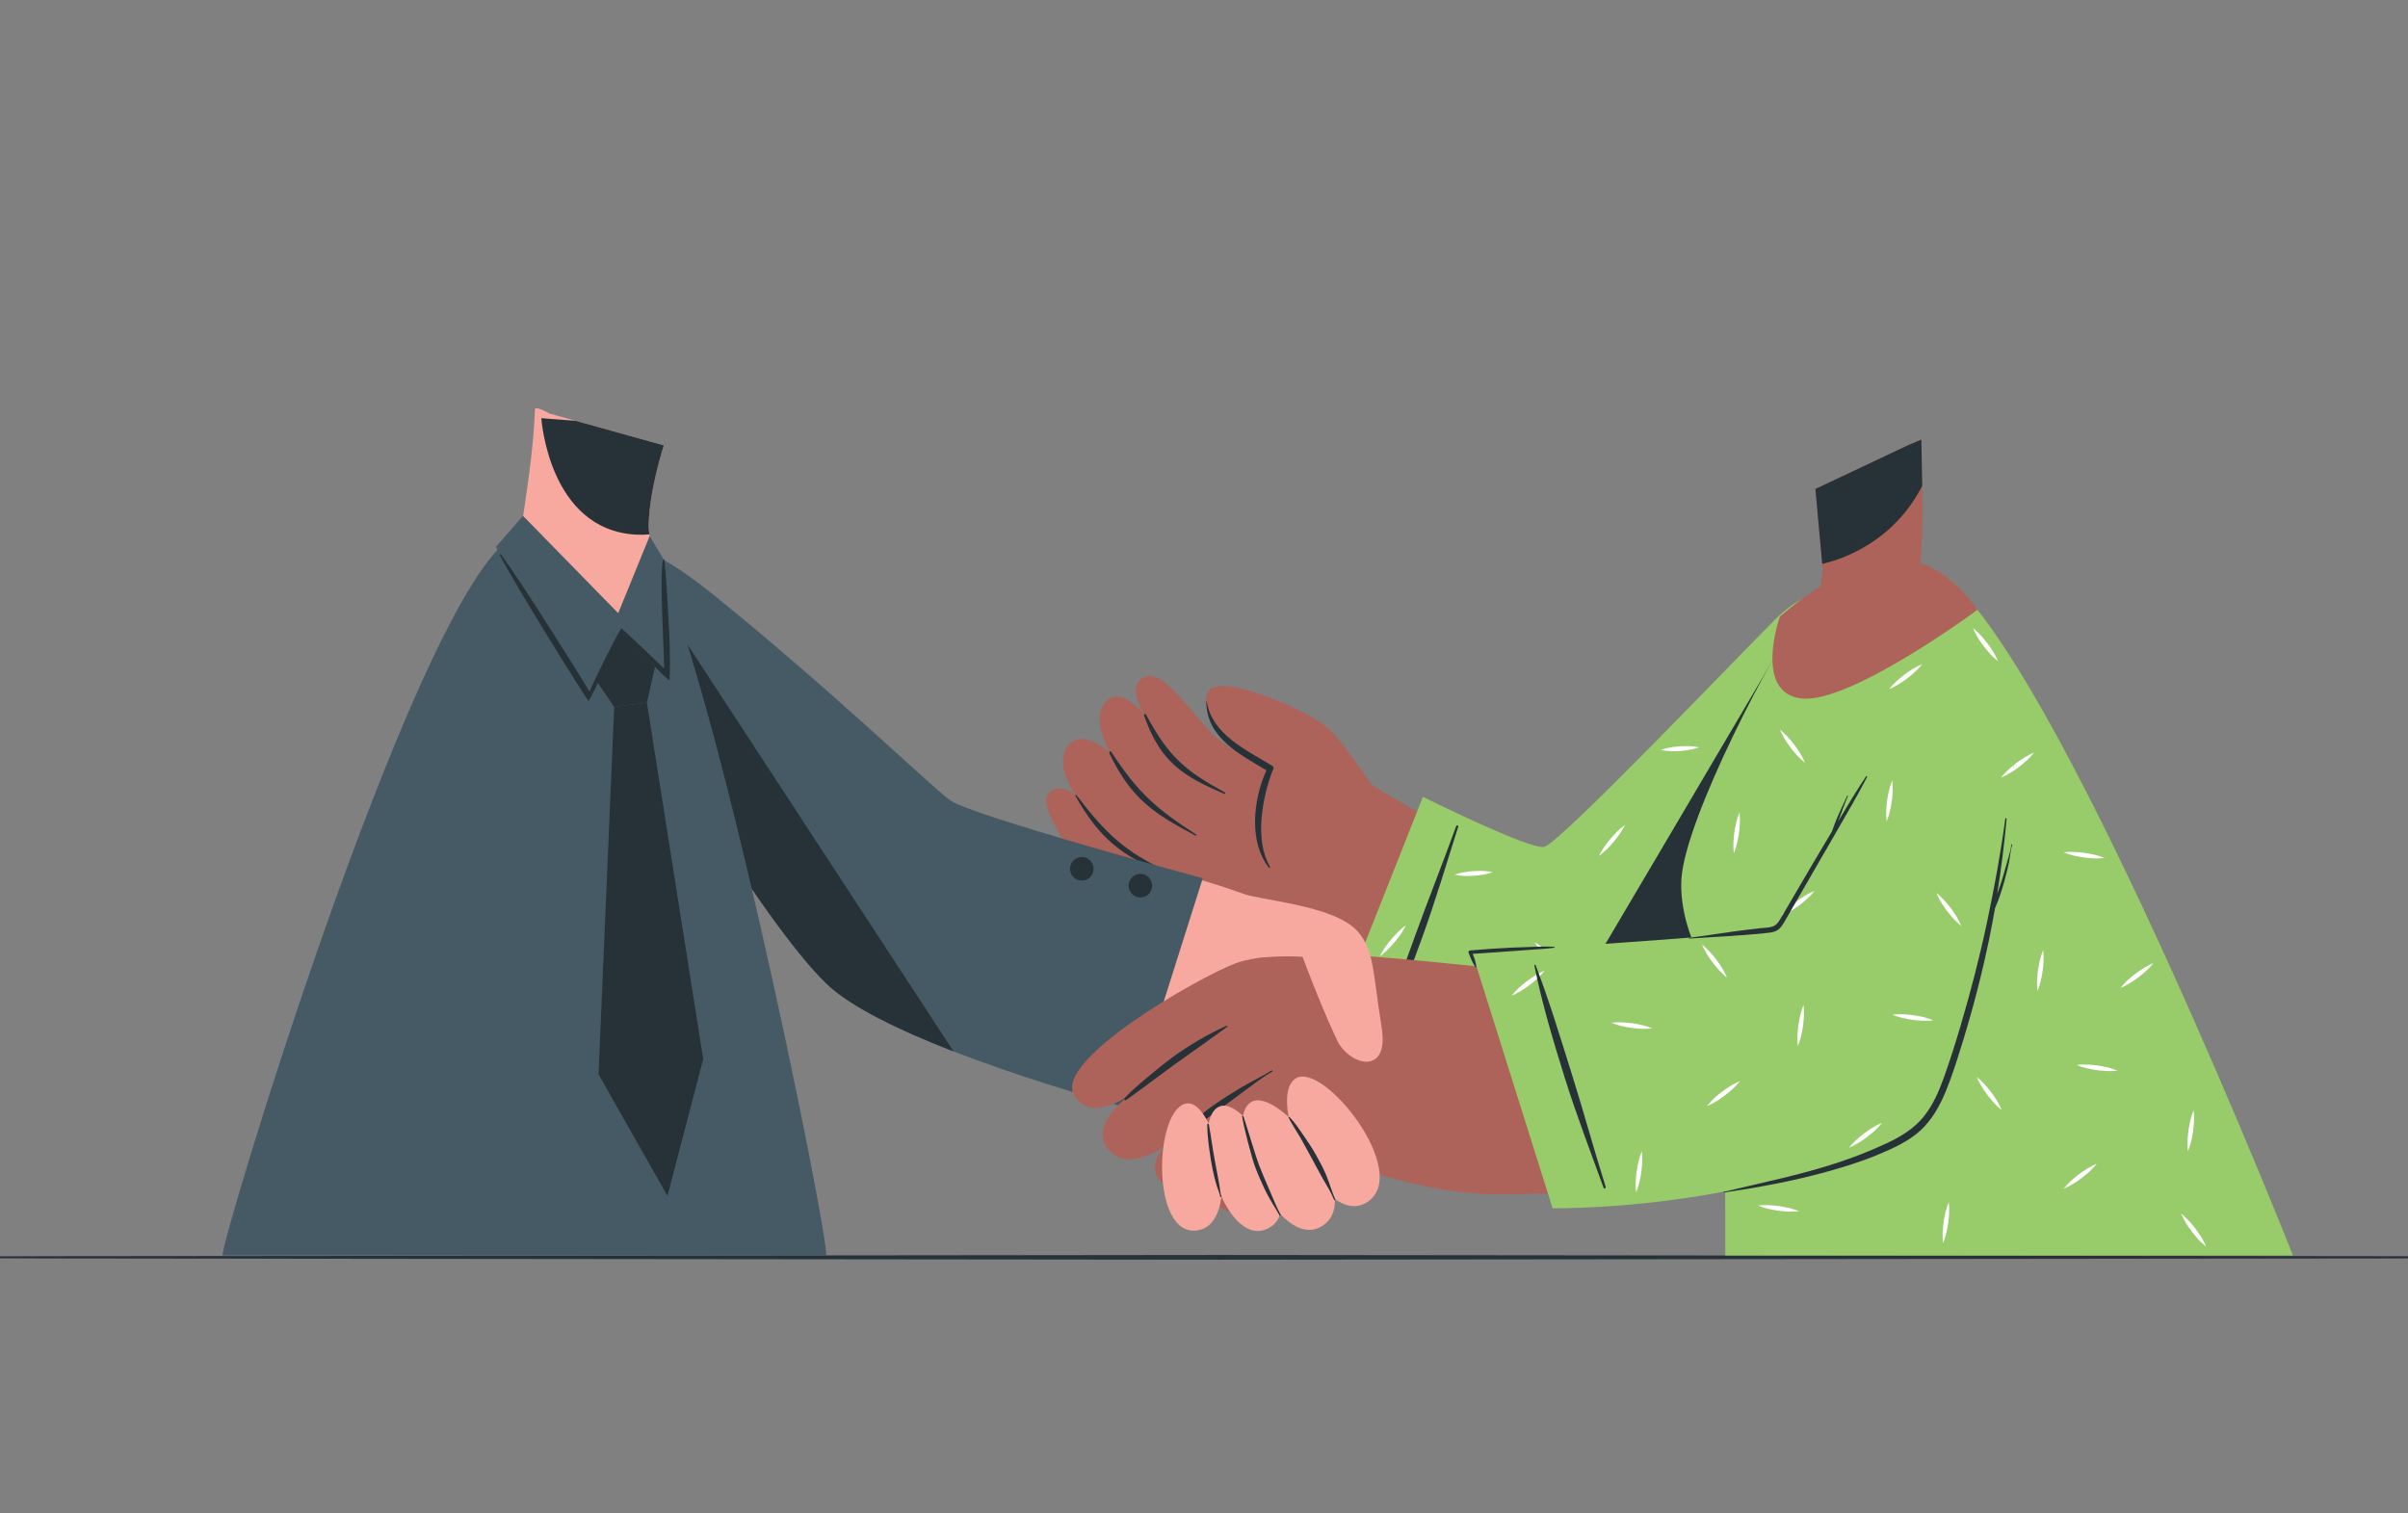 <?xml version="1.0" encoding="utf-8"?>
<!-- Generator: Adobe Illustrator 26.3.1, SVG Export Plug-In . SVG Version: 6.00 Build 0)  -->
<svg version="1.1" xmlns="http://www.w3.org/2000/svg" xmlns:xlink="http://www.w3.org/1999/xlink" x="0px" y="0px" width="511.9px"
	 height="321.76px" viewBox="0 0 511.9 321.76" style="enable-background:new 0 0 511.9 321.76;" xml:space="preserve">
<rect x="0" y="0" width="511.9" height="321.76" fill="#808080" stroke="none"/>
<g id="Characters">
	<g>
		<path style="fill:#AD6359;" d="M389.76,142.67c-3.19,13.11-32.18,77.77-50.83,83.43c-19.52,5.92-72.56-18.53-77.58-20.44
			c-13.75-5.23,15.12-49.46,22.18-44.26c11.8,8.69,39.11,23.95,44.76,21.28c11.87-5.6,33.84-34.47,50.13-50.55
			C388.25,122.43,393.29,128.17,389.76,142.67z"/>
		<g>
			<g>
				<path style="fill:#AD6359;" d="M264.64,206.88c-2.4-1.07-21.37-7.65-29.46-16.21c-4.29-4.54-14.74-18.49-12.44-21.74
					c2.1-2.97,5.85,0.07,5.85,0.07s-4.57-6.3-1.62-10.38c2.96-4.09,9.04,1.39,9.04,1.39s-4.25-6.85-1.04-10.71
					c3.21-3.86,8.44,2.79,8.44,2.79s-4.16-6.06-0.31-8.07c4.63-2.42,11.12,9.73,16.63,13.74c1.25,0.91,26.65,16.47,26.65,16.47
					L264.64,206.88z"/>
				<g>
					<path style="fill:#263238;" d="M243.68,152.03c4.79,8.92,8.33,11.88,16.72,16.45c0.16,0.09,0.07,0.38-0.11,0.3
						c-8.61-3.65-13.57-6.66-17.03-16.51C243.09,151.79,243.45,151.6,243.68,152.03z"/>
					<path style="fill:#263238;" d="M236.27,159.91c5.73,8.77,9.55,12.02,17.99,17.51c0.12,0.08,0,0.31-0.12,0.24
						c-8.72-4.63-13.6-7.75-18.24-17.36C235.68,159.87,236,159.5,236.27,159.91z"/>
					<path style="fill:#263238;" d="M228.99,169.25c6.13,8.04,10.17,11.8,19.02,15.98c0.21,0.1,0.09,0.44-0.13,0.37
						c-9.44-3.29-14.51-7.95-19.1-16.11C228.47,168.93,228.61,168.74,228.99,169.25z"/>
				</g>
			</g>
			<g>
				<path style="fill:#AD6359;" d="M293.4,169.66c0,0-6.79-10.62-10.74-14.54c-3.95-3.92-23.81-12.51-25.88-7.92
					c-2.68,5.93,7.81,13.36,13.41,16.26c0,0-6.22,13.71,0.2,20.84C276.8,191.43,293.4,169.66,293.4,169.66z"/>
				<path style="fill:#263238;" d="M256.52,149.07c1.11,7.21,8.69,10.49,13.92,13.75c0.4,0.25,0.34,0.69,0.1,0.98
					c-2.26,5.92-3.87,14.94-0.55,20.49c0.1,0.16-0.11,0.34-0.22,0.19c-4.32-5.4-3.41-14.38-0.55-20.71
					c-5.41-3.25-12.88-6.91-12.76-14.7C256.46,149.04,256.52,149.03,256.52,149.07z"/>
			</g>
		</g>
		<g>
			<path style="fill:#98CB69;" d="M389.79,146.19c-3.88,14.02-29.7,75.83-48.23,80.77c-18.53,4.94-60.4-3.7-60.4-3.7l21.33-53.84
				c0,0,22.56,11.21,25.73,10.65c3.17-0.56,40.46-39.72,49.24-48.45C386.24,122.89,396.1,123.4,389.79,146.19z"/>
			<g>
				<path style="fill:#FFFFFF;" d="M307.67,217.84c-0.41-1.44-0.54-2.9-0.6-4.36c-0.03-1.46,0.01-2.93,0.33-4.42
					c0.41,1.44,0.54,2.9,0.6,4.36C308.02,214.88,307.98,216.35,307.67,217.84z"/>
				<path style="fill:#FFFFFF;" d="M363.81,195.74c-0.41-1.44-0.53-2.9-0.6-4.36c-0.03-1.47,0-2.93,0.33-4.42
					c0.41,1.44,0.54,2.9,0.6,4.36C364.17,192.79,364.13,194.26,363.81,195.74z"/>
				<path style="fill:#FFFFFF;" d="M361.19,158.9c-1.34,0.48-2.69,0.66-4.05,0.77c-1.35,0.08-2.71,0.08-4.08-0.23
					c1.34-0.49,2.69-0.66,4.05-0.77C358.46,158.6,359.82,158.59,361.19,158.9z"/>
				<path style="fill:#FFFFFF;" d="M317.35,185.43c-1.34,0.48-2.69,0.66-4.05,0.77c-1.35,0.08-2.71,0.08-4.08-0.23
					c1.34-0.49,2.69-0.66,4.05-0.77C314.62,185.13,315.98,185.13,317.35,185.43z"/>
				<path style="fill:#FFFFFF;" d="M331.23,228.1c-0.04,0.09-0.08,0.18-0.14,0.26c-0.07,0.01-0.16,0.01-0.24,0.01
					C330.98,228.29,331.1,228.19,331.23,228.1z"/>
				<path style="fill:#FFFFFF;" d="M293.32,203.32c0.66-1.36,1.53-2.52,2.44-3.63c0.94-1.09,1.92-2.13,3.11-2.97
					c-0.66,1.36-1.52,2.52-2.44,3.63C295.49,201.44,294.51,202.48,293.32,203.32z"/>
				<path style="fill:#FFFFFF;" d="M339.91,181.97c0.66-1.36,1.53-2.52,2.44-3.63c0.94-1.09,1.92-2.13,3.11-2.97
					c-0.66,1.36-1.52,2.52-2.44,3.63C342.09,180.09,341.1,181.13,339.91,181.97z"/>
				<path style="fill:#FFFFFF;" d="M326.27,200.37c1.24,0.68,2.28,1.58,3.28,2.54c0.98,0.98,1.91,2.02,2.65,3.29
					c-1.24-0.68-2.28-1.58-3.28-2.54C327.94,202.68,327.01,201.64,326.27,200.37z"/>
				<path style="fill:#FFFFFF;" d="M368.57,168.07c1.24,0.68,2.28,1.58,3.28,2.54c0.98,0.98,1.91,2.02,2.65,3.29
					c-1.24-0.68-2.28-1.58-3.28-2.54C370.25,170.38,369.31,169.34,368.57,168.07z"/>
			</g>
			<path style="fill:#263238;" d="M309.99,175.78c-2.51,7.9-4.87,15.84-7.69,23.63c-2.79,7.68-5.68,15.41-9.19,22.76
				c-0.07,0.14-0.28,0.05-0.23-0.1c2.35-7.85,5.23-15.56,8-23.26c2.8-7.76,5.88-15.39,8.67-23.15
				C309.66,175.37,310.09,175.47,309.99,175.78z"/>
			<path style="fill:#263238;" d="M389.79,146.19c-3.88,14.02-29.71,75.83-48.24,80.76c-4.5,1.19-10.37,1.59-16.69,1.5
				c11.82-19.88,44.82-75.87,60.09-101.78C390.6,125.06,394.27,130.01,389.79,146.19z"/>
		</g>
	</g>
	<polygon style="fill:#263238;" points="-70.42,267.32 12,267.07 94.43,266.99 259.28,266.82 424.13,266.98 506.55,267.07 
		588.97,267.32 506.55,267.56 424.13,267.65 259.28,267.82 94.43,267.65 12,267.56 	"/>
	<g>
		<g>
			<path style="fill:#F7A9A0;" d="M128.39,132.26c17.1,34.51,42.4,68.95,49.19,75.46c18.22,17.49,66.86,30.06,81.19,30.45
				c6.19,0.17,14.75-40.95,10.19-45.75c-4.56-4.8-64.62-17.85-67.84-20.32c-2.24-1.71-30.88-28.94-49.87-45.11
				C127.64,106.91,123.9,123.19,128.39,132.26z"/>
		</g>
		<path style="fill:#455A64;" d="M255.69,186.72l-15.5,48.95c0,0-50.83-13.43-64.43-26.46c-13.6-13.03-41.77-59.9-47.27-75.33
			c-5.5-15.44-1.92-27.64,22.95-7.6c24.87,20.03,46.05,40.52,50.46,43.82C206.33,173.4,255.69,186.72,255.69,186.72z"/>
		<g>
			<path style="fill:#263238;" d="M239.95,188.68c0.21,1.37,1.48,2.3,2.85,2.1c1.37-0.21,2.3-1.48,2.1-2.85
				c-0.21-1.37-1.48-2.3-2.85-2.1C240.68,186.04,239.74,187.31,239.95,188.68z"/>
			<path style="fill:#263238;" d="M227.5,185.09c0.21,1.37,1.48,2.3,2.85,2.1c1.37-0.21,2.3-1.48,2.1-2.85
				c-0.21-1.37-1.48-2.3-2.85-2.1C228.23,182.45,227.29,183.72,227.5,185.09z"/>
		</g>
		<path style="fill:#263238;" d="M202.7,223.53c-11.13-4.32-21.74-9.35-26.93-14.32c-13.6-13.04-41.77-59.9-47.27-75.34
			c-3.52-9.87-3.33-18.41,3.77-18.06L202.7,223.53z"/>
	</g>
	<g>
		<g>
			<path style="fill:#455A64;" d="M47.34,266.92l128.3,0.03c0.51-4.69-25.89-135.42-38.45-151.81c-2.69-3.5-11.56-4.48-19.1-3.54
				c-2.09,0.25-4.07,0.65-5.8,1.19c-0.04,0.02-0.11,0.04-0.19,0.05c-1.75,0.57-3.24,1.27-4.27,2.09
				C86.85,131.66,46.33,265.77,47.34,266.92z"/>
		</g>
	</g>
	<g>
		<polygon style="fill:#263238;" points="126.75,144.69 132.21,134.06 139.24,141.75 137.52,149.39 130.57,150.29 		"/>
		<polygon style="fill:#263238;" points="130.57,150.29 127.24,228.41 141.89,254.25 149.49,225.17 137.52,149.39 		"/>
	</g>
	<g>
		<g>
			<g>
				<path style="fill:#F7A9A0;" d="M130.37,132.65c-2.02-0.08-15.42-10.56-19.54-18.73c-0.28-0.56,0.76-6.33,1.69-13.39
					c0.55-4.29,1.05-9.08,1.2-13.48c0.03-0.9,3.05,0.86,3.05,0.86l5.65,1.57l18.7,5.21c0,0-3.02,9.14-3.23,16.82
					c-0.01,0.64,0.03,1.24,0.13,1.81c0.01,0.08,0.03,0.18,0.03,0.3C138.48,117.06,133.67,132.78,130.37,132.65z"/>
			</g>
			<path style="fill:#263238;" d="M138.01,113.31c0.01,0.08,0.03,0.18,0.03,0.3c-0.87,0.09-1.81,0.11-2.84,0.06
				c-18.59-1.04-20.12-24.76-20.12-24.76l7.34,0.57l18.7,5.21c0,0-3.02,9.14-3.23,16.82C137.87,112.14,137.91,112.74,138.01,113.31z
				"/>
		</g>
		<g>
			<path style="fill:#455A64;" d="M138.1,113.98l-6.68,16.39l-20.24-20.7l-5.76,6.62c0,0,19.77,32.86,19.9,31.38l6.76-14.06
				l9.69,9.81l-0.74-24.58L138.1,113.98z"/>
			<path style="fill:#263238;" d="M142.09,131.24c-0.26-4.05-0.4-8.14-0.85-12.18c-0.02-0.14-0.24-0.21-0.28-0.04
				c-0.82,3.91,0.25,19.41,0.22,23.13c-0.01-0.01-0.03-0.03-0.04-0.04c-0.4-0.42-8.98-8.63-9.07-8.5
				c-1.46,2.23-6.42,12.47-6.76,13.4c-3.13-5.22-15.11-24.2-18.82-29.13c-0.11-0.14-0.33-0.03-0.24,0.14
				c2.76,5.51,18.62,31.06,18.87,30.99c0.17,0.13,6.33-12.48,7.07-14.86c1.45,1.79,10.11,11.05,10.14,10.45
				C142.54,140.52,142.35,135.3,142.09,131.24z"/>
		</g>
	</g>
	<g>
		<path style="fill:#98CB69;" d="M366.77,266.92h120.68c0,0-46.92-118.79-71.91-142.69c-6.79-6.5-23.57-6.02-31.79,4.94
			c-6.74,8.98-25.45,44.75-26.3,57.61c-0.82,12.89,9.24,25.56,9.24,25.56L366.77,266.92z"/>
		<g>
			<path style="fill:#FFFFFF;" d="M382.19,222.41c-0.19-1.51-0.07-2.98,0.11-4.44c0.22-1.45,0.51-2.9,1.1-4.3
				c0.19,1.51,0.07,2.98-0.11,4.44C383.08,219.56,382.79,221.01,382.19,222.41z"/>
			<path style="fill:#FFFFFF;" d="M465.12,244.77c-0.19-1.51-0.07-2.98,0.11-4.44c0.22-1.45,0.51-2.9,1.1-4.3
				c0.19,1.51,0.07,2.98-0.11,4.44C466,241.92,465.71,243.37,465.12,244.77z"/>
			<path style="fill:#FFFFFF;" d="M413.06,264.31c-0.19-1.51-0.07-2.98,0.11-4.44c0.22-1.45,0.51-2.9,1.1-4.3
				c0.19,1.51,0.07,2.98-0.11,4.44C413.94,261.46,413.65,262.91,413.06,264.31z"/>
			<path style="fill:#FFFFFF;" d="M401.06,174.64c-0.19-1.51-0.07-2.98,0.11-4.44c0.22-1.45,0.51-2.9,1.1-4.3
				c0.19,1.51,0.07,2.98-0.11,4.44C401.94,171.79,401.65,173.24,401.06,174.64z"/>
			<path style="fill:#FFFFFF;" d="M433.13,210.74c-0.19-1.51-0.07-2.98,0.11-4.44c0.22-1.45,0.51-2.9,1.1-4.3
				c0.19,1.51,0.08,2.98-0.11,4.44C434.01,207.89,433.72,209.34,433.13,210.74z"/>
			<path style="fill:#FFFFFF;" d="M368.58,181.43c-0.19-1.51-0.07-2.98,0.11-4.44c0.22-1.45,0.51-2.9,1.1-4.3
				c0.19,1.51,0.07,2.98-0.11,4.44C369.46,178.58,369.17,180.03,368.58,181.43z"/>
			<path style="fill:#FFFFFF;" d="M411.02,216.94c-1.51,0.19-2.98,0.07-4.44-0.11c-1.45-0.22-2.9-0.51-4.3-1.1
				c1.51-0.19,2.98-0.08,4.44,0.11C408.17,216.05,409.61,216.34,411.02,216.94z"/>
			<path style="fill:#FFFFFF;" d="M447.41,182.42c-1.51,0.19-2.98,0.07-4.44-0.11c-1.45-0.22-2.9-0.51-4.3-1.1
				c1.51-0.19,2.98-0.07,4.44,0.11C444.57,181.54,446.01,181.83,447.41,182.42z"/>
			<path style="fill:#FFFFFF;" d="M382.47,257.52c-1.51,0.19-2.98,0.07-4.44-0.11c-1.45-0.22-2.9-0.51-4.3-1.1
				c1.51-0.19,2.98-0.07,4.44,0.11C379.62,256.64,381.07,256.93,382.47,257.52z"/>
			<path style="fill:#FFFFFF;" d="M450.17,227.63c-1.51,0.19-2.98,0.07-4.44-0.11c-1.45-0.22-2.9-0.51-4.3-1.1
				c1.51-0.19,2.98-0.07,4.44,0.11C447.33,226.75,448.77,227.04,450.17,227.63z"/>
			<path style="fill:#FFFFFF;" d="M393.05,244.03c0.94-1.2,2.05-2.16,3.22-3.06c1.18-0.87,2.41-1.69,3.82-2.26
				c-0.93,1.2-2.05,2.16-3.22,3.06C395.68,242.64,394.46,243.46,393.05,244.03z"/>
			<path style="fill:#FFFFFF;" d="M438.68,252.75c0.94-1.2,2.06-2.16,3.22-3.06c1.18-0.87,2.41-1.69,3.82-2.26
				c-0.93,1.2-2.05,2.16-3.22,3.06C441.31,251.36,440.09,252.17,438.68,252.75z"/>
			<path style="fill:#FFFFFF;" d="M450.76,210.06c0.94-1.2,2.06-2.16,3.22-3.06c1.18-0.87,2.41-1.69,3.82-2.26
				c-0.93,1.2-2.05,2.16-3.22,3.06C453.4,208.67,452.17,209.49,450.76,210.06z"/>
			<path style="fill:#FFFFFF;" d="M378.71,194.71c0.94-1.2,2.05-2.16,3.22-3.06c1.18-0.87,2.41-1.69,3.82-2.26
				c-0.93,1.2-2.05,2.16-3.22,3.06C381.35,193.33,380.12,194.14,378.71,194.71z"/>
			<path style="fill:#FFFFFF;" d="M425.37,165.33c0.94-1.2,2.06-2.16,3.22-3.06c1.18-0.87,2.41-1.69,3.82-2.26
				c-0.93,1.2-2.05,2.16-3.22,3.06C428.01,163.95,426.78,164.76,425.37,165.33z"/>
			<path style="fill:#FFFFFF;" d="M369.89,229.85c-0.92,1.18-2.02,2.13-3.17,3.02v-1.22C367.7,230.95,368.74,230.32,369.89,229.85z"
				/>
			<path style="fill:#FFFFFF;" d="M401.6,146.51c0.94-1.2,2.06-2.16,3.22-3.06c1.18-0.87,2.41-1.69,3.82-2.26
				c-0.93,1.2-2.05,2.16-3.22,3.06C404.24,145.13,403.01,145.94,401.6,146.51z"/>
			<path style="fill:#FFFFFF;" d="M361.81,200.81c1.2,0.94,2.16,2.05,3.06,3.22c0.87,1.18,1.69,2.41,2.26,3.82
				c-1.2-0.93-2.16-2.05-3.06-3.22C363.19,203.45,362.38,202.22,361.81,200.81z"/>
			<path style="fill:#FFFFFF;" d="M378.38,155.12c1.2,0.94,2.16,2.06,3.06,3.22c0.87,1.18,1.69,2.41,2.26,3.82
				c-1.2-0.93-2.16-2.05-3.06-3.22C379.77,157.76,378.95,156.53,378.38,155.12z"/>
			<path style="fill:#FFFFFF;" d="M420.23,228.99c1.2,0.94,2.16,2.06,3.06,3.22c0.87,1.18,1.69,2.41,2.26,3.82
				c-1.2-0.93-2.16-2.05-3.06-3.22C421.62,231.63,420.8,230.4,420.23,228.99z"/>
			<path style="fill:#FFFFFF;" d="M463.67,258.01c1.2,0.94,2.16,2.06,3.06,3.22c0.87,1.18,1.69,2.41,2.26,3.82
				c-1.2-0.93-2.16-2.05-3.06-3.22C465.06,260.65,464.25,259.42,463.67,258.01z"/>
			<path style="fill:#FFFFFF;" d="M419.42,133.55c1.2,0.94,2.16,2.06,3.06,3.22c0.87,1.18,1.69,2.41,2.26,3.82
				c-1.2-0.93-2.16-2.05-3.06-3.22C420.81,136.19,419.99,134.96,419.42,133.55z"/>
			<path style="fill:#FFFFFF;" d="M411.64,189.85c1.2,0.94,2.16,2.06,3.06,3.22c0.87,1.18,1.69,2.41,2.26,3.82
				c-1.2-0.93-2.16-2.05-3.06-3.22C413.03,192.49,412.21,191.26,411.64,189.85z"/>
		</g>
	</g>
	<g>
		<path style="fill:#AD6359;" d="M407.52,125.38c-0.67,1.78-10.99,12.57-19.33,11.09c-2.72-0.49-0.72-15.44-0.72-15.44l-0.11-1.14
			l-1.45-15.93l19.69-9.3l2.83-1.2c0,0,0.11,4.38,0.19,9.84c0.01,0.25,0.01,0.51,0.01,0.78c0.01,0.31,0.03,0.6,0.03,0.89
			c0.02,0.82,0.04,1.65,0.04,2.48c0,0.63,0.01,1.25-0.01,1.91c0,0.67-0.02,1.31-0.02,1.98
			C408.51,117.89,407.79,124.62,407.52,125.38z"/>
		<path style="fill:#263238;" d="M408.63,103.3c-6.03,11.74-16.52,15.49-21.26,16.59l-1.45-15.93l19.69-9.3l2.83-1.2
			C408.43,93.45,408.54,97.84,408.63,103.3z"/>
	</g>
	<path style="fill:#AD6359;" d="M378.37,131.09c0,0-5.73,16.26,4.62,17.41c10.35,1.15,37.38-18.84,37.38-18.84
		s-7.51-12.15-19.49-10.85C390.95,119.89,378.37,131.09,378.37,131.09z"/>
	<g>
		<g>
			<path style="fill:#AD6359;" d="M427.25,150.12c-0.02,20.08-11.54,80.29-22.62,88.4c-22.17,16.23-74.16,15.11-88.5,15.36
				c-6.19,0.11-14.32-41.1-9.71-45.85c4.61-4.75,67.95-6.49,71.2-8.93c2.25-1.69,20.13-31,30.48-49.84
				C422.09,123.8,427.26,140.01,427.25,150.12z"/>
			<g>
				<g>
					<path style="fill:#AD6359;" d="M317.45,205.84c0,0-18.71-2.07-31.02-2.85c-6.86-0.43-18.7-0.13-23.89,1.86
						c-7.76,2.97-38.32,20.36-34.26,27.86c3.67,6.79,13.01-0.72,13.01-0.72s-10.97,7.25-5.26,12.86c5.76,5.67,16.97-5.3,16.97-5.3
						s-12.18,6.89-5.52,12.3c5.79,4.7,20.07-6.53,20.07-6.53s-13.58,5.83-8.13,11.22c6.03,5.96,29.56-8.18,29.56-8.18
						c15.31,5.1,25.19,6.09,36.9,5.35C328.04,253.58,317.45,205.84,317.45,205.84z"/>
				</g>
				<g>
					<path style="fill:#263238;" d="M249.59,242.03c0.92-0.82,1.86-1.62,2.77-2.45c1.8-1.61,3.58-3.17,5.56-4.56
						c1.92-1.34,3.89-2.59,5.9-3.79c2.12-1.26,4.39-2.32,6.48-3.63c0.17-0.11,0.31,0.14,0.14,0.24c-2.11,1.19-4.05,2.76-6.01,4.18
						c-1.94,1.41-3.85,2.84-5.77,4.27c-1.87,1.4-3.83,2.67-5.74,4.01c-0.95,0.67-1.88,1.39-2.8,2.1c-0.86,0.67-1.71,1.47-2.67,1.98
						c-0.1,0.05-0.18-0.08-0.12-0.16C247.94,243.39,248.83,242.72,249.59,242.03z"/>
					<path style="fill:#263238;" d="M239.04,233.54c1.27-1.65,8.26-7.35,10.13-8.7c3.62-2.61,7.49-4.91,11.55-6.75
						c0.14-0.06,0.27,0.14,0.14,0.24c-3.61,2.63-7.27,5.22-10.91,7.8c-1.78,1.26-9.71,7.25-10.62,7.77
						C239.11,234.04,238.9,233.72,239.04,233.54z"/>
					<path style="fill:#263238;" d="M259.3,250.26c1.29-1.52,7.88-6.8,9.67-8.01c1.68-1.13,9.17-4.96,11.51-5.71
						c0.15-0.05,0.27,0.16,0.14,0.24c-3.68,2.19-7.38,4.3-10.95,6.66c-1.74,1.15-8.4,6.13-10.16,7.09
						C259.36,250.62,259.19,250.39,259.3,250.26z"/>
				</g>
			</g>
		</g>
		<g>
			<path style="fill:#98CB69;" d="M330.06,256.91l-17.1-54.34c0,0,62.23-3.98,64.25-5.02c2.02-1.04,24.2-40.23,32.97-55.46
				c8.77-15.24,22.36-8.96,17.29,25.42c-5.1,34.59-10.69,61.48-18.45,69.47C399.62,246.68,365.22,256.68,330.06,256.91z"/>
			<g>
				<path style="fill:#FFFFFF;" d="M382.19,222.41c-0.19-1.51-0.07-2.98,0.11-4.44c0.22-1.45,0.51-2.9,1.1-4.3
					c0.19,1.51,0.07,2.98-0.11,4.44C383.08,219.56,382.79,221.01,382.19,222.41z"/>
				<path style="fill:#FFFFFF;" d="M347.81,253.51c-0.19-1.51-0.07-2.98,0.11-4.44c0.22-1.45,0.51-2.9,1.1-4.3
					c0.19,1.51,0.07,2.98-0.11,4.44C348.7,250.66,348.41,252.1,347.81,253.51z"/>
				<path style="fill:#FFFFFF;" d="M401.06,174.64c-0.19-1.51-0.07-2.98,0.11-4.44c0.22-1.45,0.51-2.9,1.1-4.3
					c0.19,1.51,0.07,2.98-0.11,4.44C401.94,171.79,401.65,173.24,401.06,174.64z"/>
				<path style="fill:#FFFFFF;" d="M411.02,216.94c-1.51,0.19-2.98,0.07-4.44-0.11c-1.45-0.22-2.9-0.51-4.3-1.1
					c1.51-0.19,2.98-0.08,4.44,0.11C408.17,216.05,409.61,216.34,411.02,216.94z"/>
				<path style="fill:#FFFFFF;" d="M351.27,218.65c-1.51,0.19-2.98,0.07-4.44-0.11c-1.45-0.22-2.9-0.51-4.3-1.1
					c1.51-0.19,2.98-0.08,4.44,0.11C348.43,217.76,349.87,218.05,351.27,218.65z"/>
				<path style="fill:#FFFFFF;" d="M393.05,244.03c0.94-1.2,2.05-2.16,3.22-3.06c1.18-0.87,2.41-1.69,3.82-2.26
					c-0.93,1.2-2.05,2.16-3.22,3.06C395.68,242.64,394.46,243.46,393.05,244.03z"/>
				<path style="fill:#FFFFFF;" d="M321.34,211.69c0.94-1.2,2.05-2.16,3.22-3.06c1.18-0.87,2.41-1.69,3.82-2.26
					c-0.93,1.2-2.05,2.16-3.22,3.06C323.98,210.3,322.75,211.12,321.34,211.69z"/>
				<path style="fill:#FFFFFF;" d="M385.75,189.39c-0.93,1.2-2.05,2.16-3.22,3.06c-0.91,0.67-1.85,1.31-2.88,1.83
					c0.31-0.48,0.65-1.01,1-1.58c0-0.01,0.01-0.01,0.01-0.01c0.41-0.36,0.84-0.71,1.27-1.04
					C383.11,190.78,384.34,189.96,385.75,189.39z"/>
				<path style="fill:#FFFFFF;" d="M428.07,162.68c-0.03,0.42-0.08,0.84-0.13,1.27c-0.8,0.53-1.65,1.01-2.57,1.38
					C426.17,164.31,427.1,163.47,428.07,162.68z"/>
				<path style="fill:#FFFFFF;" d="M362.85,235.17c0.94-1.2,2.06-2.16,3.22-3.06c1.18-0.87,2.41-1.69,3.82-2.26
					c-0.93,1.2-2.05,2.16-3.22,3.06C365.49,233.79,364.26,234.6,362.85,235.17z"/>
				<path style="fill:#FFFFFF;" d="M361.81,200.81c1.2,0.94,2.16,2.05,3.06,3.22c0.87,1.18,1.69,2.41,2.26,3.82
					c-1.2-0.93-2.16-2.05-3.06-3.22C363.19,203.45,362.38,202.22,361.81,200.81z"/>
				<path style="fill:#FFFFFF;" d="M424.74,140.58c-1.2-0.93-2.15-2.05-3.05-3.21c-0.73-0.98-1.41-1.99-1.94-3.11
					c0.19,0,0.37,0.01,0.55,0.03c0.81,0.76,1.51,1.6,2.18,2.47C423.36,137.95,424.17,139.17,424.74,140.58z"/>
				<path style="fill:#FFFFFF;" d="M411.64,189.85c1.2,0.94,2.16,2.06,3.06,3.22c0.87,1.18,1.69,2.41,2.26,3.82
					c-1.2-0.93-2.16-2.05-3.06-3.22C413.03,192.49,412.21,191.26,411.64,189.85z"/>
			</g>
			<path style="fill:#263238;" d="M396.68,165.08c-2.03,3.04-3.9,6.17-5.78,9.3c-0.05,0.09-0.1,0.17-0.16,0.26
				c0.09-0.24,0.19-0.47,0.28-0.71c0.61-1.55,1.15-3.14,1.81-4.68c0.04-0.09-0.1-0.17-0.14-0.08c-0.67,1.51-1.42,2.98-2.07,4.5
				c-0.43,1.03-0.82,2.07-1.19,3.12c-1.39,2.32-2.78,4.64-4.15,6.98c-1.84,3.15-3.67,6.3-5.53,9.44c-0.45,0.77-0.9,1.54-1.36,2.3
				c-0.4,0.66-0.85,1.25-1.61,1.49c-0.79,0.26-1.73,0.25-2.55,0.34c-0.91,0.1-1.82,0.21-2.73,0.32c-4.14,0.5-8.25,1.19-12.39,1.73
				c-0.1,0.01-0.1,0.16,0,0.16c3.8-0.28,7.62-0.43,11.42-0.74c1.87-0.15,3.76-0.28,5.62-0.52c0.71-0.09,1.39-0.24,1.96-0.7
				c0.54-0.44,0.9-1.05,1.25-1.65c3.77-6.52,7.54-13.04,11.3-19.57c2.13-3.7,4.29-7.38,6.25-11.17
				C397,165.05,396.78,164.93,396.68,165.08z"/>
			<path style="fill:#263238;" d="M427.58,179.58c-0.11,1.22-0.56,2.49-0.89,3.67c-0.3,1.07-0.59,2.14-0.91,3.2
				c-0.37,1.2-0.78,2.39-1.2,3.58c0.84-5.29,1.51-10.61,2-15.96c0.01-0.16-0.26-0.19-0.28-0.03c-1,7.47-2.38,14.9-3.94,22.27
				c-1.57,7.38-3.48,14.71-5.62,21.94c-1.06,3.56-2.17,7.11-3.42,10.61c-1.07,3-2.35,6.03-4.36,8.53c-2.19,2.72-5.17,4.43-8.29,5.87
				c-3.31,1.52-6.72,2.86-10.18,3.99c-7.87,2.58-16.02,4.22-24.06,6.15c-0.08,0.02-0.06,0.17,0.02,0.15
				c7.39-1.09,14.73-2.44,21.94-4.44c3.63-1.01,7.28-2.14,10.76-3.59c3.21-1.34,6.52-2.8,9.11-5.18c2.45-2.25,4.1-5.23,5.36-8.27
				c1.35-3.27,2.41-6.67,3.46-10.05c2.29-7.38,4.22-14.82,5.79-22.39c0.45-2.19,0.87-4.39,1.25-6.59c0.93-2.06,1.6-4.27,2.18-6.46
				c0.31-1.15,0.6-2.3,0.82-3.47c0.22-1.16,0.31-2.39,0.63-3.52C427.77,179.49,427.59,179.46,427.58,179.58z"/>
			<path style="fill:#263238;" d="M340.89,252.53c-2.82-7.81-5.8-15.55-8.28-23.48c-2.44-7.82-4.83-15.75-6.43-23.79
				c-0.03-0.15,0.21-0.22,0.26-0.08c2.93,7.66,5.31,15.57,7.77,23.4c2.48,7.89,4.64,15.87,7.13,23.75
				C341.44,252.63,341,252.84,340.89,252.53z"/>
			<path style="fill:#263238;" d="M330.4,201.3c-1.48-0.11-2.99-0.02-4.47,0.01c-1.49,0.04-2.98,0.1-4.47,0.16
				c-2.98,0.13-5.95,0.35-8.92,0.6c-0.22,0.02-0.45,0.24-0.35,0.48c0.4,1.02,0.84,2.24,1.52,3.11c0.04,0.06,0.15,0.04,0.14-0.04
				c-0.07-0.94-0.43-1.93-0.78-2.83c2.84-0.19,5.68-0.36,8.52-0.58c1.49-0.11,2.98-0.21,4.46-0.33c1.45-0.11,2.93-0.16,4.36-0.39
				C330.55,201.48,330.51,201.31,330.4,201.3z"/>
		</g>
	</g>
	<g>
		<path style="fill:#F7A9A0;" d="M263.23,189.66c3.71,1.84,20.66,2.54,25.61,8.62c3.29,4.04,2.96,8.13,4.88,20.2
			c1.66,10.48-7.02,7.98-9.52,2.62c-3.92-8.43-7.29-17.67-7.29-17.67c-3.97-0.27-8.68,0.13-8.68,0.13L263.23,189.66z"/>
		<g>
			<path style="fill:#F7A9A0;" d="M275.46,229.28c5.87-3.72,24.64,19.97,15.26,26.25C281.34,261.82,268.81,233.5,275.46,229.28z"/>
			<path style="fill:#F7A9A0;" d="M265.94,234.33c5.87-3.72,24.64,19.97,15.26,26.25C271.82,266.86,259.3,238.55,265.94,234.33z"/>
			<path style="fill:#F7A9A0;" d="M259.21,235.26c5.85-2.56,19.62,21.58,10.21,25.98C260.02,265.65,252.58,238.17,259.21,235.26z"/>
			<path style="fill:#F7A9A0;" d="M252.32,234.6c6.15-0.73,12.13,25.57,2.16,27C244.51,263.03,245.35,235.43,252.32,234.6z"/>
			<path style="fill:#263238;" d="M274.12,237.49c1.12,1.15,2.01,2.5,2.92,3.81c0.97,1.41,1.93,2.84,2.77,4.33
				c0.8,1.43,1.58,2.9,2.2,4.42c0.66,1.62,1.13,3.33,1.83,4.92c0.08,0.18-0.18,0.29-0.25,0.1c-0.6-1.55-1.57-3.04-2.39-4.48
				c-0.82-1.45-1.58-2.94-2.39-4.4c-0.79-1.42-1.54-2.86-2.35-4.27c-0.83-1.44-1.78-2.82-2.53-4.3
				C273.87,237.51,274.02,237.39,274.12,237.49z"/>
			<path style="fill:#263238;" d="M264.34,237.35c0.61,1.78,2.62,8.58,3.3,10.34c0.69,1.77,1.43,3.53,2.2,5.26
				c0.78,1.76,1.47,3.63,2.41,5.32c0.09,0.16-0.15,0.29-0.24,0.14c-0.95-1.7-2.04-3.29-2.9-5.04c-0.85-1.73-1.61-3.49-2.3-5.29
				c-0.69-1.81-2.51-8.82-2.75-10.7C264.03,237.22,264.29,237.21,264.34,237.35z"/>
			<path style="fill:#263238;" d="M256.98,239.05c0.47,2.54,0.78,5.11,1.26,7.65c0.24,1.25,0.48,2.5,0.71,3.76
				c0.11,0.61,0.21,1.22,0.32,1.82c0.12,0.65,0.14,1.47,0.39,2.08c0.07,0.17-0.24,0.25-0.27,0.04c-0.09-0.73-0.5-1.52-0.71-2.23
				c-0.18-0.59-0.35-1.18-0.5-1.78c-0.31-1.24-0.55-2.48-0.76-3.74c-0.39-2.47-0.77-5.05-0.78-7.55
				C256.64,238.9,256.94,238.85,256.98,239.05z"/>
		</g>
	</g>
</g>
<g id="tete_femme" style="display:none;">
	<g style="display:inline;">
		<path style="fill:#263238;" d="M399.22,47.27c2.14-6.88,11.5-22.02,26.61-17.45c21.56,6.52,20.74,49.19,30.43,63.42
			c17.56,25.8,15.97,49.54-0.64,51.79c-18.61,2.52-34.48-18.7-29.81-60.92c2.92-26.4-3.43-38.82-8.78-38.53
			c-5.35,0.29-8.86,6.68-8.86,6.68L399.22,47.27z"/>
		<path style="fill:#263238;" d="M400.21,44.71c1.38-3.15,3.16-6.14,5.28-8.89c2.14-2.73,4.75-5.19,7.91-6.87
			c3.12-1.72,6.85-2.45,10.44-1.98c3.54,0.45,6.99,1.73,9.94,3.8c2.94,2.08,5.28,4.89,7.04,7.93c1.75,3.06,3.06,6.33,4.06,9.65
			c1.92,6.68,2.81,13.56,3.2,20.42c-1.14-6.78-2.53-13.51-4.64-19.96c-1.15-3.19-2.44-6.32-4.19-9.17c-1.72-2.85-3.9-5.43-6.59-7.29
			c-2.66-1.91-5.82-3.09-9.07-3.56c-3.22-0.52-6.54,0.08-9.51,1.51c-2.97,1.44-5.62,3.62-7.87,6.14c-1.16,1.24-2.2,2.59-3.21,3.96
			C402.03,41.79,401.09,43.23,400.21,44.71z"/>
		<path style="fill:#263238;" d="M427.06,69.53c-0.17,4.22-0.81,8.4-1.29,12.58c-0.54,4.17-1.06,8.34-1.45,12.52
			c-0.37,4.17-0.67,8.35-0.64,12.52c0.01,4.16,0.28,8.33,1.09,12.37c0.78,4.04,2.12,7.98,4.32,11.4c2.22,3.37,5.18,6.42,8.45,8.85
			c3.31,2.42,7.15,4.14,11.24,4.81c2.04,0.35,4.12,0.45,6.2,0.25c1.04-0.09,2.07-0.26,3.09-0.5c1.01-0.24,2.04-0.52,2.95-1.05
			c-1.77,1.17-3.89,1.7-5.97,2.06c-2.1,0.34-4.26,0.39-6.39,0.18c-2.13-0.23-4.24-0.76-6.26-1.51c-2.02-0.77-3.93-1.8-5.72-3
			c-1.79-1.2-3.45-2.6-4.97-4.12l-1.12-1.16l-1.06-1.21c-0.71-0.81-1.38-1.69-1.98-2.6c-2.41-3.65-3.83-7.83-4.68-12.03
			c-1.6-8.47-1.11-17.06-0.05-25.43c0.53-4.2,1.26-8.35,2.02-12.5C425.63,77.83,426.45,73.7,427.06,69.53z"/>
		<path style="fill:#455A64;" d="M397.95,47.27c-0.06-1.98,1.37-4.52,2.65-4.87c1.28-0.35,10.76,3.72,11.58,6.15
			c0.81,2.43-3.4,4.58-3.4,4.58L397.95,47.27z"/>
	</g>
	<g style="display:inline;">
		<path style="fill:#AD6359;" d="M365.66,80.51c-2.23,27.98,14.28,32.47,20.31,32.94c5.48,0.43,24.18,1.2,29.29-26.4
			c5.1-27.6-7.2-37.48-19.67-39.12C383.11,46.28,367.89,52.53,365.66,80.51z"/>
		<g>
			<path style="fill:#263238;" d="M370.38,74.56c0.66-0.07,1.26-0.25,1.9-0.38c0.73-0.15,1.32-0.2,1.86-0.76
				c0.29-0.3,0.27-0.91,0.01-1.22c-0.61-0.72-1.55-0.75-2.44-0.6c-0.96,0.16-1.66,0.53-2.29,1.26
				C368.8,73.57,369.51,74.65,370.38,74.56z"/>
			<path style="fill:#263238;" d="M389,74.96c-0.66-0.08-1.25-0.27-1.89-0.42c-0.72-0.17-1.32-0.23-1.85-0.79
				c-0.28-0.3-0.26-0.92,0.01-1.22c0.63-0.71,1.57-0.72,2.45-0.56c0.96,0.18,1.65,0.57,2.27,1.31C390.59,74,389.87,75.07,389,74.96z
				"/>
			<g>
				<g>
					<path style="fill:#263238;" d="M384.62,82.01c0.02-0.07,0.15,0.1,0.14,0.17c-0.12,1.91,0.06,4.11,1.76,4.8
						c0.05,0.02,0.04,0.12-0.02,0.11C384.4,86.73,384.19,83.8,384.62,82.01z"/>
					<path style="fill:#263238;" d="M386.39,80.07c3.08-0.13,3.12,6.04,0.26,6.16C383.84,86.35,383.81,80.18,386.39,80.07z"/>
				</g>
				<path style="fill:#263238;" d="M387.6,80.39c0.54,0.35,1.07,0.96,1.72,1.02c0.75,0.07,1.32-0.58,1.8-1.2
					c0.05-0.06,0.1-0.01,0.11,0.07c0.03,1.18-0.42,2.4-1.69,2.58c-1.15,0.17-1.99-0.87-2.29-2.06
					C387.19,80.58,387.38,80.25,387.6,80.39z"/>
			</g>
			<g>
				<g>
					<path style="fill:#263238;" d="M374.01,81.59c-0.02-0.07-0.15,0.09-0.14,0.17c0.09,1.91-0.13,4.11-1.85,4.77
						c-0.05,0.02-0.05,0.12,0.02,0.11C374.13,86.31,374.4,83.38,374.01,81.59z"/>
					<path style="fill:#263238;" d="M372.28,79.62c-3.08-0.19-3.23,5.98-0.38,6.15C374.7,85.94,374.85,79.78,372.28,79.62z"/>
				</g>
				<path style="fill:#263238;" d="M370.98,79.99c-0.5,0.31-0.99,0.9-1.58,0.92c-0.68,0.03-1.16-0.65-1.57-1.3
					c-0.04-0.07-0.09-0.02-0.1,0.06c-0.06,1.18,0.3,2.42,1.42,2.67c1.03,0.23,1.81-0.76,2.12-1.93
					C371.34,80.2,371.18,79.86,370.98,79.99z"/>
			</g>
			<path style="fill:#263238;" d="M384.76,97.13c-0.43,0.47-0.86,1.11-1.55,1.2c-0.66,0.09-1.46-0.17-2.08-0.37
				c-0.06-0.02-0.12,0.05-0.08,0.1c0.53,0.71,1.6,1.11,2.48,0.91c0.86-0.2,1.25-0.96,1.41-1.77
				C384.97,97.1,384.82,97.06,384.76,97.13z"/>
			<g>
				<path style="fill:#263238;" d="M376.8,90.18c0,0-0.41,2.85-0.42,4.2c0,0.13,0.33,0.19,0.78,0.22c0.02,0.01,0.03,0.02,0.05,0
					c2.38,0.38,4.77-0.42,6.23-2.36c0.09-0.13-0.08-0.27-0.2-0.19c-1.78,1.29-3.74,1.62-5.85,1.64c-0.09-0.37,0.87-4.86,0.65-4.88
					c-0.74-0.07-2.19,0.43-3.06,0.68c0.68-5.97,2.32-11.77,2.91-17.72c0.02-0.21-0.29-0.28-0.35-0.09
					c-2.14,5.97-3.08,12.81-3.94,18.96C373.49,91.4,376.26,90.41,376.8,90.18z"/>
			</g>
			<g>
				<path style="fill:#263238;" d="M377.46,94.32c0,0,1.3,1.8,3.11,2.47c0.66,0.25,1.38,0.35,2.14,0.16
					c1.55-0.39,1.61-1.81,1.34-3.03c-0.22-1-0.67-1.87-0.67-1.87S381.08,94.14,377.46,94.32z"/>
				<path style="fill:#EB9481;" d="M380.56,96.78c0.66,0.25,1.38,0.35,2.14,0.16c1.55-0.39,1.61-1.81,1.34-3.03
					C382.38,94.07,380.72,95.17,380.56,96.78z"/>
			</g>
		</g>
		<g>
			<path style="fill:#263238;" d="M414.01,89.83c-6.16-2.94-6.4-9.4-6.4-9.4c-7.65-3.31-11.77-9.3-12.19-9.91
				c0.19,0.58,1.52,4.74,2.26,6.84c-17.7-3.39-23.12-16.97-23.12-16.97c-5.77,5.71-6.93,9.37-7.77,11.19c0,0-0.08-10.87,5.54-18.12
				c6.88-8.88,29.98-11.18,40.61,0.49C424.4,66.55,414.01,89.83,414.01,89.83z"/>
			<path style="fill:#263238;" d="M384.23,74.37c2.81,1.6,5.95,2.69,9.07,3.38c0.03,0.01,0.03-0.03,0.01-0.04
				c-4.98-1.44-9.45-4.07-12.97-7.92c-1.49-1.63-2.76-3.42-3.8-5.36c-1.08-2.03-2.14-4.45-2.32-6.76c-0.01-0.18-0.29-0.15-0.27,0.02
				c0.19,2.45,0.4,4.7,1.37,6.99c0.93,2.17,2.26,4.19,3.91,5.88C380.7,72.07,382.4,73.33,384.23,74.37"/>
		</g>
		<g>
			<g>
				<path style="fill:#AD6359;" d="M410.64,88.84c0,0,6.06-8.8,10.05-6.65c3.99,2.16-0.52,14.89-5.18,16.66
					c-4.65,1.77-6.38-2.51-6.38-2.51L410.64,88.84z"/>
				<path style="fill:#263238;" d="M419.31,85.81c0.08-0.01,0.09,0.1,0.03,0.12c-3.26,1.35-4.96,4.4-6.15,7.55
					c0.96-1.22,2.28-1.89,3.92-0.74c0.09,0.06,0,0.19-0.09,0.18c-1.34-0.28-2.31-0.04-3.21,1.04c-0.64,0.76-1.07,1.73-1.52,2.61
					c-0.15,0.29-0.68,0.14-0.57-0.2c0.01-0.02,0.02-0.05,0.03-0.08C411.63,92.12,414.83,86.26,419.31,85.81z"/>
			</g>
			<path style="fill:#FFFFFF;" d="M411.62,98.22c0,1.13,0.92,2.05,2.05,2.05s2.05-0.92,2.05-2.05c0-1.13-0.92-2.05-2.05-2.05
				S411.62,97.09,411.62,98.22z"/>
		</g>
	</g>
</g>
<g id="tete_homme" style="display:none;">
	<g style="display:inline;">
		<path style="fill:none;stroke:#F4A69D;stroke-width:0;stroke-linecap:round;stroke-linejoin:round;" d="M123.96,106.16
			c-0.01,0-0.01-0.01,0-0.01"/>
		<g>
			<path style="fill:#F7A9A0;" d="M109.37,54.68c-2.8,9.86,2.91,38.06,10,44.24c10.28,8.96,26.84,9.52,34.38-2.78
				c7.31-11.92-0.79-48.54-8.68-54.13C133.44,33.79,113.51,40.13,109.37,54.68z"/>
		</g>
		<g>
			<g>
				<path style="fill:#263238;" d="M137.31,71.1c-0.03-0.07-0.13,0.12-0.11,0.2c0.44,1.89,0.62,4.13-0.98,5.1
					c-0.05,0.03-0.03,0.12,0.04,0.1C138.29,75.79,138.02,72.82,137.31,71.1z"/>
				<path style="fill:#263238;" d="M135.22,69.45c-3.1,0.37-2.13,6.55,0.74,6.21C138.79,75.32,137.82,69.14,135.22,69.45z"/>
			</g>
			<g>
				<path style="fill:#263238;" d="M148.44,69.67c0-0.08,0.16,0.07,0.17,0.15c0.24,1.92,0.84,4.09,2.67,4.45
					c0.06,0.01,0.07,0.11,0,0.11C149.13,74.41,148.36,71.53,148.44,69.67z"/>
				<path style="fill:#263238;" d="M149.84,67.4c3.04-0.72,4.26,5.42,1.44,6.09C148.5,74.14,147.29,68,149.84,67.4z"/>
			</g>
			<path style="fill:#263238;" d="M132.33,67.01c0.81-0.34,1.5-0.8,2.26-1.22c0.86-0.48,1.6-0.77,2.07-1.68
				c0.25-0.49-0.01-1.26-0.46-1.55c-1.06-0.68-2.26-0.35-3.32,0.18c-1.15,0.58-1.89,1.32-2.42,2.49
				C129.95,66.36,131.27,67.46,132.33,67.01z"/>
			<path style="fill:#263238;" d="M151.74,63.91c-0.88-0.01-1.69-0.16-2.56-0.25c-0.98-0.11-1.77-0.09-2.56-0.75
				c-0.42-0.36-0.48-1.16-0.18-1.61c0.71-1.03,1.95-1.2,3.13-1.12c1.29,0.09,2.25,0.48,3.2,1.36
				C153.68,62.4,152.9,63.92,151.74,63.91z"/>
			<path style="fill:#263238;" d="M138.33,89.15c0.53,0.38,1.08,0.92,1.79,0.87c0.68-0.05,1.41-0.47,1.98-0.81
				c0.06-0.03,0.13,0.02,0.1,0.09c-0.38,0.81-1.36,1.44-2.27,1.42c-0.89-0.02-1.44-0.7-1.77-1.46
				C138.11,89.16,138.25,89.1,138.33,89.15z"/>
			<g>
				<path style="fill:#FFFFFF;" d="M145.63,84.45c0,0-1.03,1.97-2.72,2.89c-0.62,0.34-1.32,0.55-2.09,0.46
					c-1.59-0.16-1.85-1.56-1.76-2.8c0.07-1.02,0.4-1.95,0.4-1.95S142.01,84.79,145.63,84.45z"/>
			</g>
			<g>
				<g>
					<path style="fill:#263238;" d="M139.44,83.1c1.33,1.49,3.05,2.15,4.81,2.22c0.78,0.03,1.59-0.07,2.36-0.26
						c0.15-0.03,0.31-0.07,0.44-0.12c0.14-0.04,0.26-0.08,0.41-0.13c0.22-0.07,0.31-0.27,0.32-0.49l0-0.01
						c-0.01-0.07-0.02-0.13-0.05-0.19c0,0,0,0,0-0.01l-0.03-0.17c-0.19-1.48-0.69-3.7-0.69-3.7c0.58,0.19,3.52,0.99,3.36,0.23
						c-1.38-6.32-2.92-13.34-5.63-19.34c-0.08-0.2-0.39-0.1-0.34,0.1c1.09,6.12,3.25,12.01,4.44,18.15
						c-0.93-0.19-2.46-0.59-3.22-0.45c-0.2,0.09,1.03,4.27,1.07,4.95c0,0,0.01,0.03,0,0.07c-2.43,0.71-4.41,0.25-7.08-1.03
						C139.43,82.82,139.3,82.97,139.44,83.1z"/>
				</g>
			</g>
		</g>
		<g>
			<path style="fill:#263238;" d="M112.69,76.68c6.73-1.01,6.26-13.43,6.26-13.43s11.29-3.58,11.7-12.54c0,0,12,5.41,20.18,1.02
				c8.18-4.39,4.94-13.89,3.68-15.84c-1.26-1.95-5.48,2.63-5.48,2.63s-1.35-5.45-2.91-5.79c-1.56-0.35-2.67,3.23-2.67,3.23
				s-11.67-2.11-21.72-0.35c-10.05,1.76-13.56,12.66-13.56,12.66s-5.23,1.93-6.43,5.97C100.54,58.28,108.4,77.32,112.69,76.68z"/>
			<path style="fill:#263238;" d="M116.24,63.74c9.12-0.12,14.19-6.93,14.24-15.69c0-0.11,0.16-0.12,0.17-0.01
				c0.91,8.02-5.25,18.01-14.43,16.11C115.99,64.1,116,63.74,116.24,63.74z"/>
			<path style="fill:#263238;" d="M108.38,48.08c0.1-0.04,0.17,0.11,0.08,0.17c-2.33,1.53-5.08,2.82-6.5,5.35
				c-1.72,3.07-0.74,6.62,0.51,9.63c1.94,4.68,5.36,10.62,10.12,12.84c0.27,0.13,0.07,0.53-0.21,0.42
				c-5.65-2.31-9.88-10.05-11.43-15.66C99.21,54.54,102.66,50.32,108.38,48.08z"/>
			<path style="fill:#263238;" d="M140.81,51.78c4.29,1.8,10.15,1.05,13.62-2.22c4.22-3.98,2.43-9.25-0.27-13.48
				c-0.13-0.21,0.15-0.49,0.34-0.3c3.37,3.57,4.48,9.58,1.12,13.56c-3.46,4.11-10.39,5.01-15.11,3.03
				C140.12,52.21,140.42,51.62,140.81,51.78z"/>
		</g>
		<g>
			<path style="fill:#455A64;" d="M135.71,82.32c-3.7,0.14-7.18-2.23-8.27-5.94c-1.29-4.39,1.22-9.01,5.61-10.31
				c4.39-1.3,9.01,1.22,10.31,5.61v0c1.29,4.39-1.22,9.01-5.61,10.31C137.07,82.19,136.39,82.3,135.71,82.32z M135.13,66.85
				c-0.58,0.02-1.18,0.12-1.76,0.29c-3.8,1.12-5.98,5.13-4.86,8.93c1.12,3.8,5.13,5.98,8.93,4.86c3.8-1.12,5.98-5.13,4.86-8.93
				C141.34,68.78,138.33,66.73,135.13,66.85z"/>
			<path style="fill:#455A64;" d="M154.51,79.29c-3.17,0.12-6.17-3.02-6.84-7.3c-0.34-2.16-0.04-4.29,0.84-6
				c0.91-1.77,2.32-2.89,3.99-3.15c1.67-0.26,3.35,0.37,4.76,1.78c1.36,1.36,2.29,3.3,2.62,5.46c0.7,4.52-1.46,8.62-4.82,9.15
				C154.87,79.26,154.69,79.28,154.51,79.29z M153.08,63.9c-0.14,0.01-0.28,0.02-0.42,0.04c-1.3,0.2-2.43,1.11-3.17,2.56
				c-0.77,1.51-1.03,3.4-0.73,5.32c0.61,3.92,3.35,6.75,6.12,6.32c2.76-0.43,4.51-3.97,3.9-7.88c-0.3-1.93-1.12-3.65-2.32-4.85
				C155.44,64.38,154.26,63.85,153.08,63.9z"/>
			<path style="fill:#455A64;" d="M143.23,72.67l-0.84-0.73c1.08-1.24,3.74-3.09,6.07-1.26l-0.68,0.87
				C145.69,69.91,143.33,72.56,143.23,72.67z"/>
			<path style="fill:#455A64;" d="M107.03,80.48l-1.05-0.35c0.17-0.49,1.67-4.82,4.06-5.59c2.23-0.72,17.14-1.64,17.77-1.67
				l0.07,1.11c-4.27,0.26-15.77,1.06-17.49,1.62C108.81,76.1,107.43,79.29,107.03,80.48z"/>
		</g>
		<g>
			<path style="fill:#F7A9A0;" d="M116.98,77.94c0,0-6.75-8.9-10.82-6.45c-4.06,2.44,1.27,15.52,6.21,17.14
				c4.94,1.62,6.54-2.92,6.54-2.92L116.98,77.94z"/>
			<path style="fill:#263238;" d="M107.78,75.19c-0.08,0-0.09,0.11-0.02,0.13c3.47,1.25,5.39,4.35,6.78,7.58
				c-1.07-1.22-2.48-1.86-4.12-0.59c-0.09,0.07,0,0.2,0.1,0.18c1.39-0.35,2.41-0.15,3.4,0.93c0.7,0.77,1.2,1.75,1.71,2.65
				c0.17,0.3,0.72,0.11,0.59-0.23c-0.01-0.03-0.02-0.05-0.03-0.08C116.1,81.41,112.48,75.45,107.78,75.19z"/>
		</g>
	</g>
</g>
<g id="dossier" style="display:none;">
	<g style="display:inline;">
		<g>
			<g>
				<polygon style="fill:#98CB69;" points="180.04,284.96 80.13,294.85 79.81,217.39 179.73,207.5 				"/>
				<polygon style="fill:#98CB69;" points="112.43,205.59 79.73,208.83 79.81,217.39 114.81,213.93 				"/>
			</g>
			<g style="opacity:0.1;">
				<polygon points="180.04,284.96 80.13,294.85 79.81,217.39 179.73,207.5 				"/>
				<polygon points="112.43,205.59 79.73,208.83 79.81,217.39 114.81,213.93 				"/>
			</g>
		</g>
		<polygon style="fill:#EBEBEB;" points="179.98,284.96 83.62,294.5 69.83,216.84 172.54,208.21 		"/>
		<polygon style="fill:#FFFFFF;" points="179.98,284.96 81.16,294.75 66.39,220.1 170.26,209.81 		"/>
		<polygon style="fill:#98CB69;" points="179.8,284.98 79.67,294.89 65.06,221.85 165.19,211.94 		"/>
	</g>
</g>
<g id="bras_homme" style="display:none;">
	<g style="display:inline;">
		<path style="fill:#F7A9A0;" d="M94.39,126.6c-34.15,30.98-58.79,84.4-58.04,98.79c1,19.01,35.44,51.52,57.87,60.93
			c5.68,2.38,27.62-44.06,19.32-46.47c-8.76-2.55-29.02-20.92-30-21.75c-2.11-1.78,14.22-42.41,21.05-67.07
			C112.3,123.17,108.76,113.56,94.39,126.6z"/>
		<g>
			<path style="fill:#F7A9A0;" d="M81.54,279.21c21.72,15.68,51.25,19.08,56.35,18.57c4.34-0.43,6.58-0.69,6.58-0.69
				c7.81-0.61,10.61-4.32,10.61-4.32s9.24,1.95,11.34-3.44c2.38-6.03-11.06-7.59-17.92-12.96c-15.73-12.31-34.65-34.2-38.83-38.21
				L81.54,279.21z"/>
			<path style="fill:#263238;" d="M122.94,275.06c4.7,3.53,9.23,7.12,14.38,10c5.66,3.15,11.63,5.24,17.65,7.52
				c0.19,0.07,0.11,0.34-0.09,0.3c-11.56-2.39-23.9-9.12-32.27-17.42C122.42,275.25,122.71,274.88,122.94,275.06z"/>
			<path style="fill:#263238;" d="M114.13,283.47c4.77,3.18,13.18,8.72,30.39,13.43c0.06,0.02,0.05,0.12-0.02,0.11
				c-11.58-1.57-21.61-5.83-30.67-13.05C113.55,283.74,113.82,283.26,114.13,283.47z"/>
			<path style="fill:#F7A9A0;" d="M130.48,260.34c-1.41-2.41-0.16-3.17,4.47-1.35c4.69,1.83,21.4,12.95,24.79,6.77
				c3.41-6.2-20.5-21.55-28.44-23.99c-7.94-2.46-21.64-3.61-21.64-3.61C113.71,242.09,122.63,252.54,130.48,260.34z"/>
		</g>
		<g>
			<path style="fill:#455A64;" d="M82.33,282.71l27.21-45.67c0,0-25.46-17.85-25.58-19.64c-0.12-1.79,17.89-51,23.34-75.21
				c5.44-24.22,2.75-35.77-21.09-8.77c-23.84,27-54.41,72.43-52.79,91.9S82.33,282.71,82.33,282.71z"/>
			<path style="fill:#263238;" d="M102.76,165.33c-0.99,1.73-2.05,3.43-2.94,5.21c-0.29,0.58-0.58,1.16-0.87,1.74
				c0.22-0.7,0.45-1.4,0.67-2.1c1.4-4.39,2.75-8.8,3.93-13.25c0.03-0.11-0.14-0.18-0.19-0.07c-3.15,7.56-5.74,15.35-8.32,23.12
				c-2.6,7.82-5.04,15.7-7.37,23.61c-1.3,4.42-2.64,8.85-3.66,13.34c-0.02,0.1,0.12,0.13,0.15,0.04c1.5-3.85,2.77-7.8,4.07-11.71
				c1.3-3.92,2.61-7.83,3.89-11.75c2.03-6.26,4.04-12.52,6.04-18.79c0.91-1.13,1.52-2.47,2.18-3.77c0.92-1.82,1.67-3.71,2.49-5.58
				C102.86,165.32,102.79,165.28,102.76,165.33z"/>
			<g>
				<path style="fill:#263238;" d="M77.5,271.24c-0.43,1.31,0.29,2.72,1.6,3.15c1.31,0.43,2.72-0.29,3.15-1.6
					c0.43-1.31-0.29-2.72-1.6-3.15C79.34,269.21,77.93,269.93,77.5,271.24z"/>
				<path style="fill:#263238;" d="M67.99,262.44c-0.43,1.31,0.29,2.72,1.6,3.15s2.72-0.29,3.15-1.6c0.43-1.31-0.29-2.72-1.6-3.15
					C69.83,260.41,68.42,261.13,67.99,262.44z"/>
			</g>
			<path style="fill:#263238;" d="M50.88,253.43c3.15,2.69,6.11,5.56,9.04,8.46c1.45,1.46,2.91,2.92,4.34,4.41
				c1.44,1.48,2.84,2.99,4.25,4.51c-3.34-2.47-6.35-5.31-9.29-8.21C56.31,259.67,53.48,256.67,50.88,253.43z"/>
		</g>
	</g>
</g>
</svg>
